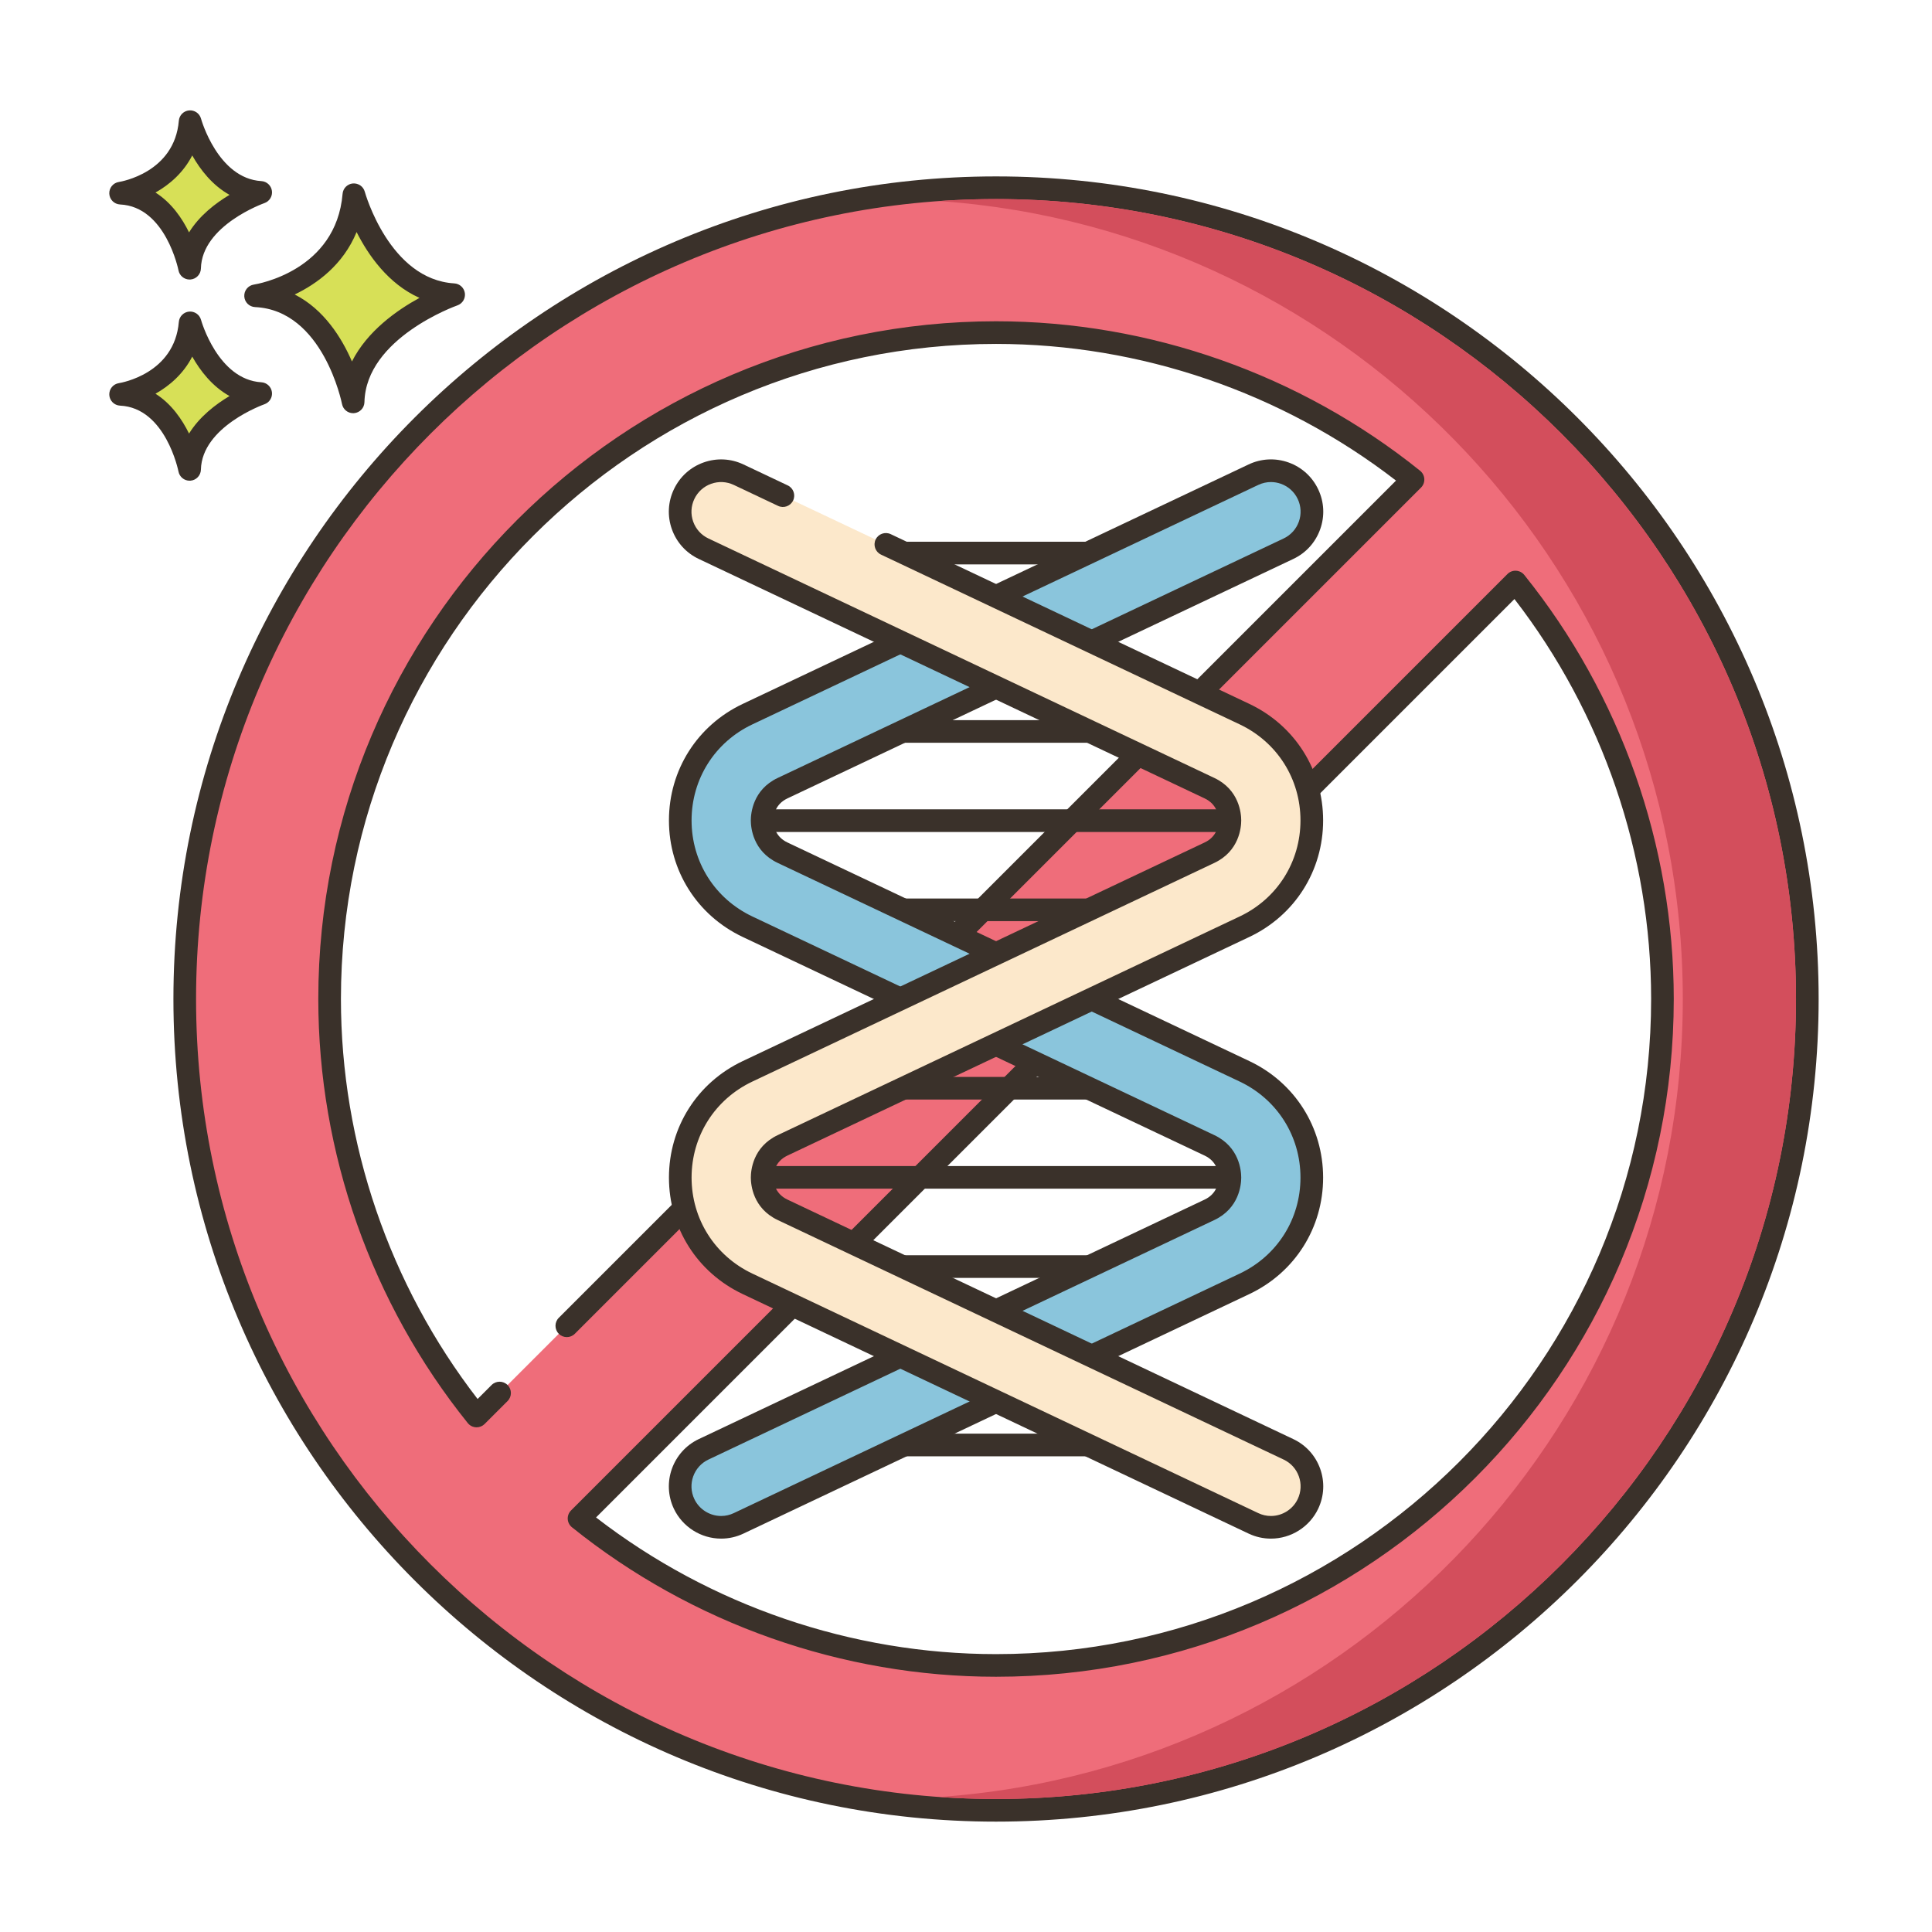 <?xml version="1.0" encoding="utf-8"?>
<!-- Generator: Adobe Illustrator 24.0.0, SVG Export Plug-In . SVG Version: 6.00 Build 0)  -->
<svg version="1.1" id="Layer_1" xmlns="http://www.w3.org/2000/svg" xmlns:xlink="http://www.w3.org/1999/xlink" x="0px" y="0px"
	 viewBox="0 0 256 256" enable-background="new 0 0 256 256" xml:space="preserve">
<g>
	<g>
		<g>
			<path fill="#D7E057" d="M46.89,25.802c-0.974,11.564-13.025,13.39-13.025,13.39c10.347,0.487,12.925,14.059,12.925,14.059
				c0.221-9.677,13.321-14.202,13.321-14.202C50.299,38.461,46.89,25.802,46.89,25.802z"/>
		</g>
	</g>
	<g>
		<g>
			<path fill="#3A312A" d="M60.201,37.551c-8.604-0.514-11.832-12.024-11.863-12.14c-0.19-0.702-0.851-1.158-1.583-1.102
				c-0.725,0.066-1.298,0.642-1.359,1.367c-0.86,10.215-11.313,11.963-11.754,12.032c-0.763,0.115-1.313,0.79-1.273,1.561
				c0.04,0.77,0.657,1.384,1.427,1.421c9.028,0.425,11.499,12.719,11.523,12.843c0.137,0.711,0.759,1.217,1.472,1.217
				c0.042,0,0.084-0.001,0.126-0.005c0.764-0.064,1.357-0.693,1.374-1.459c0.194-8.509,12.191-12.777,12.313-12.819
				c0.675-0.235,1.092-0.915,0.994-1.623C61.499,38.135,60.915,37.594,60.201,37.551z M46.636,47.897
				c-1.357-3.13-3.709-6.907-7.587-8.876c2.931-1.405,6.409-3.913,8.202-8.273c1.551,3.071,4.2,6.88,8.334,8.722
				C52.577,41.11,48.662,43.876,46.636,47.897z"/>
		</g>
	</g>
	<g>
		<g>
			<path fill="#D7E057" d="M25.192,42.783c-0.689,8.179-9.212,9.471-9.212,9.471c7.318,0.344,9.142,9.944,9.142,9.944
				c0.156-6.844,9.422-10.045,9.422-10.045C27.602,51.737,25.192,42.783,25.192,42.783z"/>
		</g>
	</g>
	<g>
		<g>
			<path fill="#3A312A" d="M34.633,50.654c-5.766-0.345-7.972-8.185-7.994-8.264c-0.19-0.702-0.856-1.165-1.582-1.102
				c-0.726,0.065-1.299,0.642-1.36,1.368c-0.579,6.871-7.646,8.066-7.942,8.113c-0.763,0.115-1.313,0.79-1.273,1.56
				c0.04,0.77,0.657,1.384,1.427,1.421c6.036,0.284,7.724,8.644,7.739,8.726c0.135,0.713,0.759,1.22,1.472,1.22
				c0.042,0,0.083-0.001,0.125-0.005c0.765-0.063,1.358-0.694,1.376-1.461c0.13-5.709,8.332-8.634,8.413-8.662
				c0.677-0.234,1.094-0.913,0.996-1.622C35.932,51.239,35.348,50.697,34.633,50.654z M25.049,57.45
				c-0.924-1.886-2.34-3.947-4.447-5.28c1.856-1.042,3.697-2.63,4.871-4.917c1.057,1.874,2.654,3.955,4.941,5.224
				C28.564,53.578,26.425,55.218,25.049,57.45z"/>
		</g>
	</g>
	<g>
		<g>
			<path fill="#D7E057" d="M25.192,16.125c-0.689,8.179-9.212,9.471-9.212,9.471c7.318,0.344,9.142,9.944,9.142,9.944
				c0.156-6.845,9.422-10.045,9.422-10.045C27.602,25.079,25.192,16.125,25.192,16.125z"/>
		</g>
	</g>
	<g>
		<g>
			<path fill="#3A312A" d="M34.633,23.997c-5.767-0.345-7.973-8.185-7.994-8.265c-0.19-0.702-0.856-1.166-1.582-1.102
				c-0.726,0.065-1.299,0.642-1.36,1.368c-0.579,6.871-7.646,8.067-7.942,8.114c-0.763,0.115-1.313,0.79-1.273,1.561
				c0.04,0.77,0.657,1.384,1.428,1.421c6.035,0.284,7.723,8.644,7.739,8.726c0.135,0.713,0.759,1.22,1.472,1.22
				c0.042,0,0.083-0.001,0.125-0.005c0.765-0.063,1.358-0.694,1.376-1.461c0.13-5.71,8.332-8.634,8.413-8.662
				c0.676-0.234,1.094-0.913,0.996-1.622C35.932,24.582,35.348,24.04,34.633,23.997z M25.049,30.792
				c-0.924-1.885-2.34-3.947-4.447-5.28c1.856-1.041,3.697-2.63,4.871-4.916c1.057,1.874,2.655,3.954,4.941,5.224
				C28.564,26.921,26.425,28.56,25.049,30.792z"/>
		</g>
	</g>
	<g>
		<g>
			<path fill="#EF6D7A" d="M131.979,24.88c-59.28,0-107.5,48.22-107.5,107.5c0,59.27,48.22,107.5,107.5,107.5
				c59.28,0,107.5-48.23,107.5-107.5C239.479,73.1,191.259,24.88,131.979,24.88z M63.149,187.63
				c-12.17-15.14-19.47-34.36-19.47-55.25c0-48.7,39.61-88.31,88.3-88.31c20.89,0,40.11,7.3,55.25,19.48L66.199,184.58
				L63.149,187.63z M131.979,220.68c-20.89,0-40.11-7.3-55.25-19.48l124.08-124.08c12.17,15.14,19.47,34.36,19.47,55.26
				C220.279,181.07,180.669,220.68,131.979,220.68z"/>
		</g>
	</g>
	<g>
		<g>
			<path fill="#3A312A" d="M188.292,64.609c0.301-0.301,0.46-0.716,0.438-1.142c-0.023-0.425-0.226-0.821-0.558-1.088
				c-15.88-12.773-35.836-19.808-56.192-19.808c-49.518,0-89.804,40.286-89.804,89.804c0,20.357,7.035,40.313,19.808,56.192
				c0.267,0.332,0.663,0.535,1.088,0.558c0.027,0.001,0.054,0.002,0.081,0.002c0.397,0,0.779-0.157,1.06-0.439l3.045-3.044
				c0.586-0.585,0.586-1.536,0-2.121c-0.586-0.586-1.535-0.586-2.121,0l-1.851,1.851c-11.69-15.128-18.11-33.88-18.11-52.999
				c0-47.864,38.94-86.804,86.804-86.804c19.118,0,37.87,6.42,52.999,18.11L74.045,174.614c-0.586,0.585-0.586,1.536,0,2.121
				c0.586,0.586,1.535,0.586,2.121,0L188.292,64.609z M131.979,23.375c-60.103,0-109,48.897-109,109c0,60.103,48.897,109,109,109
				c60.103,0,109-48.897,109-109C240.979,72.272,192.082,23.375,131.979,23.375z M131.979,238.375c-58.449,0-106-47.551-106-106
				c0-58.449,47.551-106,106-106c58.449,0,106,47.551,106,106C237.979,190.824,190.428,238.375,131.979,238.375z M201.975,76.183
				c-0.267-0.332-0.663-0.535-1.088-0.558c-0.431-0.024-0.841,0.136-1.142,0.438L75.666,200.141
				c-0.301,0.301-0.46,0.716-0.438,1.142c0.023,0.425,0.226,0.821,0.558,1.088c15.88,12.773,35.836,19.808,56.192,19.808
				c49.518,0,89.804-40.286,89.804-89.804C221.783,112.018,214.748,92.062,201.975,76.183z M131.979,219.179
				c-19.118,0-37.87-6.419-52.999-18.11L200.673,79.377c11.69,15.128,18.11,33.88,18.11,52.998
				C218.783,180.239,179.843,219.179,131.979,219.179z"/>
		</g>
	</g>
	<g>
		<g>
			<path fill="#3A312A" d="M156.837,71.783h-49.715c-0.829,0-1.5,0.671-1.5,1.5s0.671,1.5,1.5,1.5h49.715c0.829,0,1.5-0.671,1.5-1.5
				S157.665,71.783,156.837,71.783z"/>
		</g>
	</g>
	<g>
		<g>
			<path fill="#3A312A" d="M157.069,95.423h-50.18c-0.829,0-1.5,0.671-1.5,1.5s0.671,1.5,1.5,1.5h50.18c0.829,0,1.5-0.671,1.5-1.5
				S157.898,95.423,157.069,95.423z"/>
		</g>
	</g>
	<g>
		<g>
			<path fill="#3A312A" d="M168.393,107.243H95.565c-0.829,0-1.5,0.671-1.5,1.5c0,0.829,0.671,1.5,1.5,1.5h72.828
				c0.829,0,1.5-0.671,1.5-1.5C169.893,107.914,169.221,107.243,168.393,107.243z"/>
		</g>
	</g>
	<g>
		<g>
			<path fill="#3A312A" d="M156.953,119.055h-49.947c-0.829,0-1.5,0.671-1.5,1.5c0,0.829,0.671,1.5,1.5,1.5h49.947
				c0.829,0,1.5-0.671,1.5-1.5C158.453,119.727,157.781,119.055,156.953,119.055z"/>
		</g>
	</g>
	<g>
		<g>
			<path fill="#3A312A" d="M156.953,142.696h-49.947c-0.829,0-1.5,0.671-1.5,1.5c0,0.829,0.671,1.5,1.5,1.5h49.947
				c0.829,0,1.5-0.671,1.5-1.5C158.453,143.367,157.781,142.696,156.953,142.696z"/>
		</g>
	</g>
	<g>
		<g>
			<path fill="#3A312A" d="M168.393,154.508H95.565c-0.829,0-1.5,0.671-1.5,1.5c0,0.829,0.671,1.5,1.5,1.5h72.828
				c0.829,0,1.5-0.671,1.5-1.5C169.893,155.179,169.221,154.508,168.393,154.508z"/>
		</g>
	</g>
	<g>
		<g>
			<path fill="#3A312A" d="M157.053,166.328h-50.148c-0.829,0-1.5,0.671-1.5,1.5s0.671,1.5,1.5,1.5h50.148
				c0.829,0,1.5-0.671,1.5-1.5S157.882,166.328,157.053,166.328z"/>
		</g>
	</g>
	<g>
		<g>
			<path fill="#3A312A" d="M156.844,189.969h-49.73c-0.829,0-1.5,0.671-1.5,1.5c0,0.829,0.671,1.5,1.5,1.5h49.73
				c0.829,0,1.5-0.671,1.5-1.5C158.344,190.64,157.673,189.969,156.844,189.969z"/>
		</g>
	</g>
	<g>
		<g>
			<path fill="#8AC5DC" d="M164.909,141.958l-61.217-28.973c-2.508-1.188-2.703-3.571-2.703-4.274c0-0.702,0.195-3.086,2.703-4.273
				l67.038-31.733c2.708-1.282,3.865-4.517,2.582-7.225c-1.282-2.708-4.517-3.865-7.225-2.582L99.049,94.631
				c-5.496,2.603-8.911,7.998-8.911,14.081c0,6.083,3.414,11.479,8.912,14.082l61.216,28.973c2.508,1.188,2.703,3.568,2.703,4.269
				c0,0.701-0.195,3.082-2.703,4.27l-30.438,14.409c-0.057,0.025-0.115,0.051-0.171,0.078l-36.429,17.254
				c-2.708,1.283-3.864,4.518-2.581,7.226c0.927,1.958,2.875,3.105,4.907,3.104c0.778,0,1.569-0.168,2.318-0.523l36.266-17.177
				c0.057-0.025,0.113-0.05,0.17-0.077l30.601-14.487c5.496-2.603,8.911-7.996,8.911-14.077
				C173.821,149.955,170.406,144.561,164.909,141.958z"/>
		</g>
	</g>
	<g>
		<g>
			<path fill="#3A312A" d="M165.551,140.602l-61.216-28.973c-1.665-0.788-1.845-2.303-1.845-2.918c0-0.615,0.18-2.129,1.844-2.917
				l67.039-31.733c1.672-0.791,2.936-2.187,3.558-3.929c0.623-1.742,0.53-3.622-0.262-5.294c-0.792-1.672-2.186-2.936-3.929-3.559
				c-1.742-0.623-3.624-0.529-5.294,0.262L98.407,93.275c-6.025,2.854-9.769,8.769-9.769,15.437c0,6.668,3.744,12.583,9.77,15.438
				l61.216,28.973c1.665,0.788,1.845,2.3,1.845,2.913s-0.18,2.126-1.845,2.914L92.586,190.69c-3.451,1.634-4.929,5.771-3.295,9.223
				c1.14,2.407,3.598,3.962,6.261,3.962h0.002c1.03,0,2.026-0.225,2.96-0.668l67.038-31.739c6.026-2.854,9.769-8.767,9.769-15.433
				C175.32,149.369,171.577,143.456,165.551,140.602z M164.268,168.756l-67.039,31.74c-0.53,0.251-1.094,0.379-1.676,0.379
				c0,0,0,0-0.001,0c-1.51,0-2.904-0.882-3.55-2.247c-0.927-1.956-0.088-4.301,1.868-5.228l67.038-31.74
				c3.304-1.564,3.561-4.701,3.561-5.626c0-0.924-0.257-4.061-3.562-5.625l-61.216-28.972c-4.968-2.353-8.054-7.229-8.054-12.726
				c0-5.497,3.085-10.373,8.052-12.725l67.039-31.732c0.533-0.253,1.104-0.38,1.677-0.38c0.445,0,0.892,0.077,1.324,0.231
				c0.987,0.353,1.778,1.069,2.227,2.017c0.449,0.948,0.501,2.014,0.149,3.001c-0.353,0.987-1.069,1.778-2.017,2.227l-67.039,31.733
				c-3.304,1.564-3.561,4.703-3.561,5.629c0,0.925,0.257,4.065,3.562,5.629l61.216,28.972c4.968,2.353,8.054,7.227,8.054,12.722
				C172.32,161.53,169.235,166.404,164.268,168.756z"/>
		</g>
	</g>
	<g>
		<g>
			<path fill="#FCE8CB" d="M170.731,192.045l-36.422-17.254c-0.056-0.027-0.114-0.053-0.172-0.078l-30.445-14.409
				c-2.508-1.188-2.703-3.568-2.703-4.27c0-0.701,0.195-3.082,2.703-4.269l61.218-28.973c5.496-2.603,8.911-7.998,8.911-14.081
				c0-6.083-3.415-11.478-8.912-14.081l-47.528-22.497l-13.644-6.458l-5.866-2.777c-2.708-1.282-5.943-0.125-7.225,2.582
				c-1.282,2.709-0.126,5.944,2.582,7.225l67.038,31.732c2.508,1.188,2.703,3.571,2.703,4.273c0,0.703-0.195,3.086-2.703,4.273
				l-61.218,28.973c-5.496,2.603-8.911,7.997-8.911,14.077c0,6.081,3.414,11.474,8.912,14.077l30.609,14.486
				c0.056,0.026,0.111,0.051,0.168,0.076l36.26,17.177c0.75,0.355,1.54,0.523,2.319,0.523c2.032,0,3.979-1.146,4.907-3.104
				C174.594,196.563,173.439,193.328,170.731,192.045z"/>
		</g>
	</g>
	<g>
		<g>
			<path fill="#3A312A" d="M174.931,194.619c-0.622-1.742-1.886-3.138-3.558-3.93l-36.417-17.251
				c-0.074-0.036-0.15-0.07-0.177-0.081l-30.445-14.409c-1.665-0.788-1.845-2.3-1.845-2.914s0.18-2.125,1.844-2.913l61.218-28.974
				c6.026-2.853,9.769-8.768,9.769-15.437c0-6.668-3.744-12.583-9.77-15.438l-47.528-22.497c-0.746-0.353-1.643-0.035-1.998,0.714
				c-0.354,0.749-0.035,1.643,0.714,1.998l47.527,22.496c4.968,2.353,8.054,7.229,8.054,12.726c0,5.497-3.086,10.373-8.053,12.725
				L103.05,150.41c-3.304,1.564-3.561,4.701-3.561,5.624c0,0.924,0.257,4.061,3.562,5.626l67.038,31.74
				c0.948,0.449,1.664,1.24,2.017,2.228c0.353,0.987,0.299,2.053-0.149,3.001c-0.646,1.364-2.04,2.246-3.551,2.246
				c-0.582,0-1.146-0.127-1.677-0.379l-67.037-31.739c-4.968-2.353-8.054-7.228-8.054-12.722s3.085-10.369,8.052-12.721
				l61.218-28.974c3.304-1.564,3.561-4.704,3.561-5.629c0-0.925-0.257-4.065-3.562-5.629L93.87,71.35
				c-0.947-0.448-1.664-1.239-2.017-2.226c-0.353-0.988-0.3-2.053,0.149-3.001c0.448-0.947,1.239-1.664,2.227-2.017
				c0.987-0.353,2.052-0.301,3.001,0.149l5.866,2.776c0.748,0.355,1.644,0.035,1.998-0.714c0.354-0.749,0.035-1.643-0.714-1.998
				l-5.865-2.776c-1.671-0.792-3.551-0.885-5.294-0.262c-1.742,0.623-3.137,1.886-3.929,3.558c-0.791,1.672-0.884,3.552-0.262,5.294
				c0.622,1.742,1.886,3.138,3.558,3.929l67.038,31.732c1.665,0.788,1.845,2.303,1.845,2.918c0,0.615-0.18,2.129-1.844,2.917
				l-61.219,28.974c-6.025,2.853-9.769,8.767-9.769,15.432s3.744,12.579,9.77,15.434l67.036,31.739
				c0.936,0.443,1.932,0.668,2.961,0.668c2.664,0,5.122-1.555,6.262-3.962C175.459,198.242,175.553,196.362,174.931,194.619z"/>
		</g>
	</g>
	<g>
		<g>
			<path fill="#D34E5C" d="M131.979,26.38c-2.54,0-5.07,0.09-7.57,0.26c54.99,3.82,98.57,49.79,98.57,105.74
				c0,55.92-43.54,101.88-98.5,105.73c2.48,0.18,4.98,0.27,7.5,0.27c58.45,0,106-47.56,106-106
				C237.979,73.93,190.429,26.38,131.979,26.38z"/>
		</g>
	</g>
</g>
</svg>
